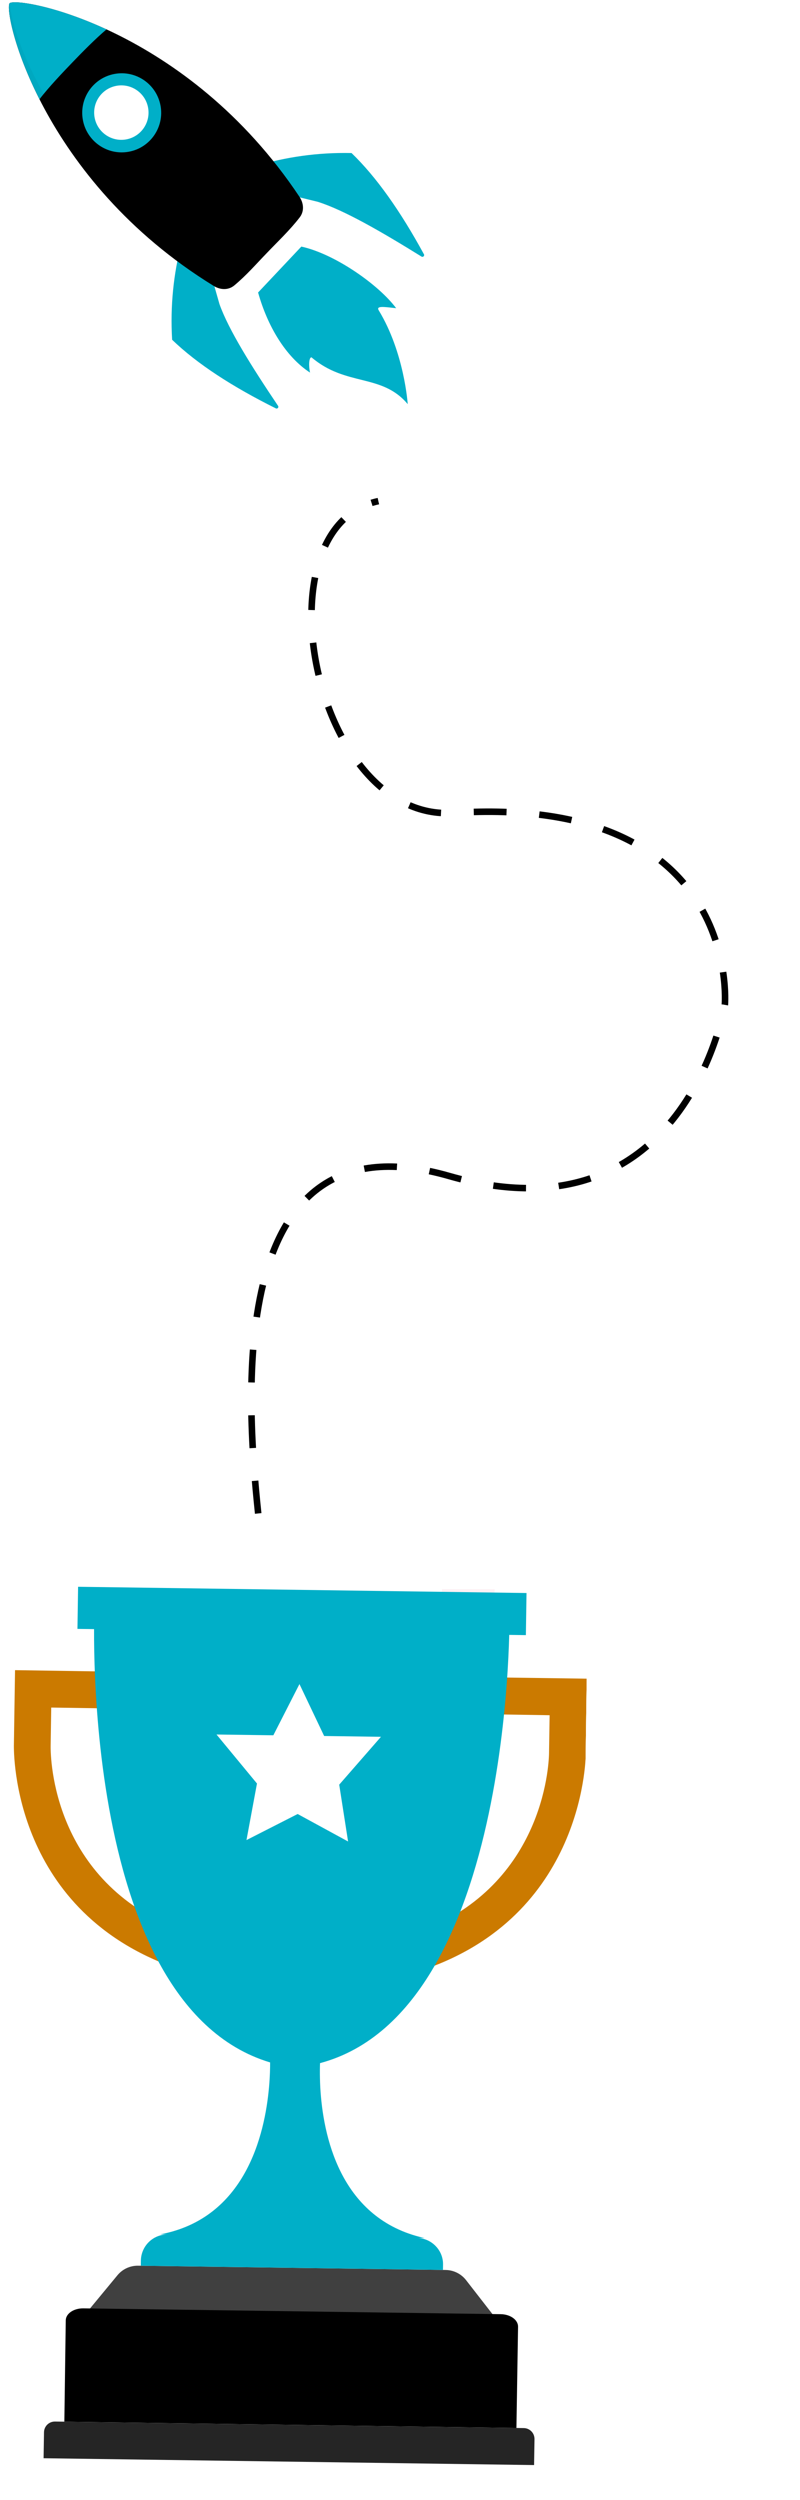 <svg width="244" height="762" viewBox="0 0 244 762" fill="none" xmlns="http://www.w3.org/2000/svg">
<g clip-path="url(#clip0)">
<g filter="url(#filter0_di)">
<path opacity="0.5" d="M150.654 493.214L134.606 493.175L134.801 480.337L150.866 480.376L150.654 493.214Z" fill="#FCE4EA"/>
<path opacity="0.5" d="M138.674 493.064C138.565 505.702 136.356 591.028 96.747 619.577C142.835 596.868 147.692 513.657 148.178 493.196L138.674 493.064Z" fill="#ECCD8B"/>
<g filter="url(#filter1_d)">
<path d="M142.158 689.96C140.662 688.028 138.352 686.889 135.909 686.855L94.898 686.284L42.125 685.55C39.682 685.516 37.358 686.59 35.808 688.479L27.382 698.671L85.092 699.474L92.571 699.578L150.264 700.382L142.158 689.96Z" fill="#404040"/>
<path d="M157.51 735.01L19.627 733.091L20.056 702.21C20.085 700.147 22.483 698.513 25.423 698.554L152.744 700.326C154.156 700.346 155.495 700.761 156.482 701.474C157.469 702.188 158.02 703.152 158.007 704.142L157.51 735.01Z" fill="black"/>
<path d="M162.895 746.317L13.293 744.234L13.42 736.307C13.445 734.48 14.955 733.026 16.779 733.051L159.755 735.042C160.625 735.054 161.474 735.418 162.084 736.047C162.695 736.675 163.034 737.518 163.022 738.406L162.895 746.317Z" fill="#252525"/>
<path d="M90.391 614.543L90.121 614.724L90.386 614.928L90.391 614.543Z" fill="#00AFC8"/>
<path d="M89.856 614.535L89.85 614.921L90.121 614.723L89.856 614.535Z" fill="#00AFC8"/>
<path d="M135.128 685.218L135.106 686.844L42.945 685.56L42.967 683.985C43.045 679.527 46.693 675.974 51.144 676.036L48.852 676.004C74.759 671.135 80.768 645.789 82.062 631.022C82.618 624.71 82.294 620.331 82.294 620.331L89.867 614.955L90.12 614.757L90.385 614.962L96.993 619.949L97.788 620.546C97.788 620.546 97.73 621.132 97.681 622.221C97.572 624.047 97.477 627.264 97.689 631.256C98.508 645.768 103.57 670.48 128.016 676.771C128.5 676.895 129 677.019 129.517 677.127L127.175 677.094C129.317 677.124 131.363 678.008 132.848 679.537C133.97 680.676 134.72 682.111 134.999 683.657C135.046 683.909 135.076 684.178 135.106 684.43C135.119 684.681 135.132 684.95 135.128 685.218Z" fill="#00AFC8"/>
<path d="M46.612 515.904L62.257 579.804L51.45 581.883C14.844 565.516 15.41 528.478 15.448 526.919L15.45 526.802L15.451 526.685L15.625 515.439L46.612 515.904ZM55.452 504.813L4.587 504.038L4.241 526.495C4.241 526.495 2.433 574.647 50.233 593.584L75.958 588.628L55.452 504.813Z" fill="#CB7A00"/>
<path d="M167.634 517.773L167.46 529.019L167.459 529.086L167.458 529.203C167.452 530.812 166.869 567.867 129.789 583.108L119.395 580.767L139.005 517.325L167.634 517.773ZM179.018 506.634L130.779 505.962L105.071 589.067L130.63 594.82C178.987 577.373 178.671 529.192 178.671 529.192L179.018 506.634Z" fill="#CB7A00"/>
<path d="M155.377 488.15L92.112 486.096L92.096 486.096L92.079 486.096L28.784 486.204C28.784 486.204 23.577 616.161 89.941 625.232C89.941 625.232 89.941 625.232 89.958 625.232C156.579 618.197 155.377 488.15 155.377 488.15Z" fill="#00AFC8"/>
<path d="M160.392 493.366L23.623 491.462L23.819 478.625L160.588 480.529L160.392 493.366Z" fill="#00AFC8"/>
<path d="M91.335 508.279L98.863 524.108L116.198 524.349L103.46 538.94L106.164 556.26L90.784 547.882L75.176 555.829L78.378 538.591L66.034 523.651L83.369 523.892L91.335 508.279Z" fill="white"/>
</g>
</g>
</g>
<g clip-path="url(#clip1)">
<path d="M91.907 75.156L85.314 82.153L84.328 83.199L78.718 89.15C81.58 99.378 87.085 108.701 94.563 113.565C94.118 111.627 94.198 108.868 95.01 108.912C105.612 117.935 116.444 113.726 124.357 123.178C124.357 123.178 123.345 107.472 115.519 94.6C114.646 93.163 116.982 93.501 120.828 93.938C115.555 86.834 102.177 77.398 91.907 75.156Z" fill="#00AFC8"/>
<path d="M78.228 50.523C87.144 47.885 96.719 46.426 107.22 46.644C114.814 53.961 122.159 64.397 129.298 77.492C129.559 77.969 129.019 78.486 128.555 78.2C116.336 70.622 104.948 64.041 96.933 61.511L84.31 58.42L78.228 50.523Z" fill="#00AFC8"/>
<path d="M55.266 74.403C52.972 83.426 51.881 93.057 52.498 103.556C60.091 110.872 70.786 117.823 84.128 124.466C84.615 124.709 85.109 124.149 84.805 123.695C76.777 111.762 69.772 100.62 66.943 92.7L63.376 80.189L55.266 74.403Z" fill="#00AFC8"/>
<path d="M91.355 60.007C92.646 61.943 92.844 64.387 91.426 66.233C88.452 70.112 84.779 73.558 81.502 76.991C78.197 80.398 75.207 83.884 71.448 87.006C69.66 88.494 67.212 88.389 65.231 87.173C12.382 54.732 0.938 4.069 2.924 0.961C5.95 -1.142 56.957 8.374 91.355 60.007Z" fill="black"/>
<path d="M12.045 30.256C14.816 26.615 19.172 22.046 22.214 18.883C25.06 15.922 29.138 11.778 32.487 8.958C16.472 1.569 4.355 -0.032 2.927 0.964C1.988 2.429 4.045 14.502 12.045 30.256Z" fill="#00AFC8"/>
<path opacity="0.04" d="M2.841 1.141C2.864 1.07 2.894 1.01 2.924 0.961C5.763 24.865 35.513 67.345 69.293 88.004C68.66 88.086 67.938 88.119 67.132 87.948C67.054 87.928 66.976 87.916 66.898 87.896C66.809 87.873 66.717 87.842 66.629 87.811C66.459 87.757 66.293 87.697 66.127 87.625C66.059 87.599 65.996 87.572 65.929 87.542C65.692 87.433 65.459 87.314 65.234 87.173C13.205 55.24 1.305 5.649 2.841 1.141Z" fill="black"/>
<path d="M51.823 34.715C52.006 26.586 45.571 19.848 37.45 19.665C29.33 19.482 22.598 25.924 22.415 34.053C22.232 42.182 28.667 48.921 36.787 49.104C44.908 49.287 51.639 42.845 51.823 34.715Z" fill="black"/>
<path d="M48.965 32.223C47.77 25.673 41.498 21.333 34.955 22.529C28.412 23.725 24.076 30.004 25.271 36.554C26.465 43.104 32.737 47.444 39.28 46.248C45.823 45.052 50.159 38.773 48.965 32.223Z" fill="#00AFC8"/>
<path d="M45.168 32.83C44.345 28.32 40.026 25.332 35.521 26.155C31.016 26.979 28.03 31.302 28.853 35.812C29.675 40.322 33.994 43.311 38.499 42.487C43.005 41.664 45.99 37.34 45.168 32.83Z" fill="white"/>
</g>
<path d="M78.749 461.278C74.971 425.213 68.757 338.838 136.972 358.424C209.114 379.137 221.086 306.182 221.086 306.182C221.086 306.182 226.35 242.041 138.217 247.762C95.659 250.524 78.114 160.755 115.398 152.733" stroke="black" stroke-width="2" stroke-dasharray="10 10"/>
<defs>
<filter id="filter0_di" x="-1.768" y="476.625" width="186.786" height="279.692" filterUnits="userSpaceOnUse" color-interpolation-filters="sRGB">
<feFlood flood-opacity="0" result="BackgroundImageFix"/>
<feColorMatrix in="SourceAlpha" type="matrix" values="0 0 0 0 0 0 0 0 0 0 0 0 0 0 0 0 0 0 127 0" result="hardAlpha"/>
<feOffset dy="4"/>
<feGaussianBlur stdDeviation="3"/>
<feComposite in2="hardAlpha" operator="out"/>
<feColorMatrix type="matrix" values="0 0 0 0 1 0 0 0 0 1 0 0 0 0 1 0 0 0 0.25 0"/>
<feBlend mode="normal" in2="BackgroundImageFix" result="effect1_dropShadow"/>
<feBlend mode="normal" in="SourceGraphic" in2="effect1_dropShadow" result="shape"/>
<feColorMatrix in="SourceAlpha" type="matrix" values="0 0 0 0 0 0 0 0 0 0 0 0 0 0 0 0 0 0 127 0" result="hardAlpha"/>
<feOffset/>
<feGaussianBlur stdDeviation="8"/>
<feComposite in2="hardAlpha" operator="arithmetic" k2="-1" k3="1"/>
<feColorMatrix type="matrix" values="0 0 0 0 1 0 0 0 0 1 0 0 0 0 1 0 0 0 0.25 0"/>
<feBlend mode="normal" in2="shape" result="effect2_innerShadow"/>
</filter>
<filter id="filter1_d" x="-19.768" y="455.625" width="222.786" height="315.692" filterUnits="userSpaceOnUse" color-interpolation-filters="sRGB">
<feFlood flood-opacity="0" result="BackgroundImageFix"/>
<feColorMatrix in="SourceAlpha" type="matrix" values="0 0 0 0 0 0 0 0 0 0 0 0 0 0 0 0 0 0 127 0" result="hardAlpha"/>
<feOffset dy="1"/>
<feGaussianBlur stdDeviation="12"/>
<feComposite in2="hardAlpha" operator="out"/>
<feColorMatrix type="matrix" values="0 0 0 0 1 0 0 0 0 1 0 0 0 0 1 0 0 0 0.25 0"/>
<feBlend mode="normal" in2="BackgroundImageFix" result="effect1_dropShadow"/>
<feBlend mode="normal" in="SourceGraphic" in2="effect1_dropShadow" result="shape"/>
</filter>
<clipPath id="clip0">
<rect width="174.483" height="280.986" fill="white" transform="translate(4.912 478.344) rotate(0.798)"/>
</clipPath>
<clipPath id="clip1">
<rect width="122.063" height="128.376" fill="white" transform="translate(0 122.681) rotate(-88.71)"/>
</clipPath>
</defs>
</svg>
